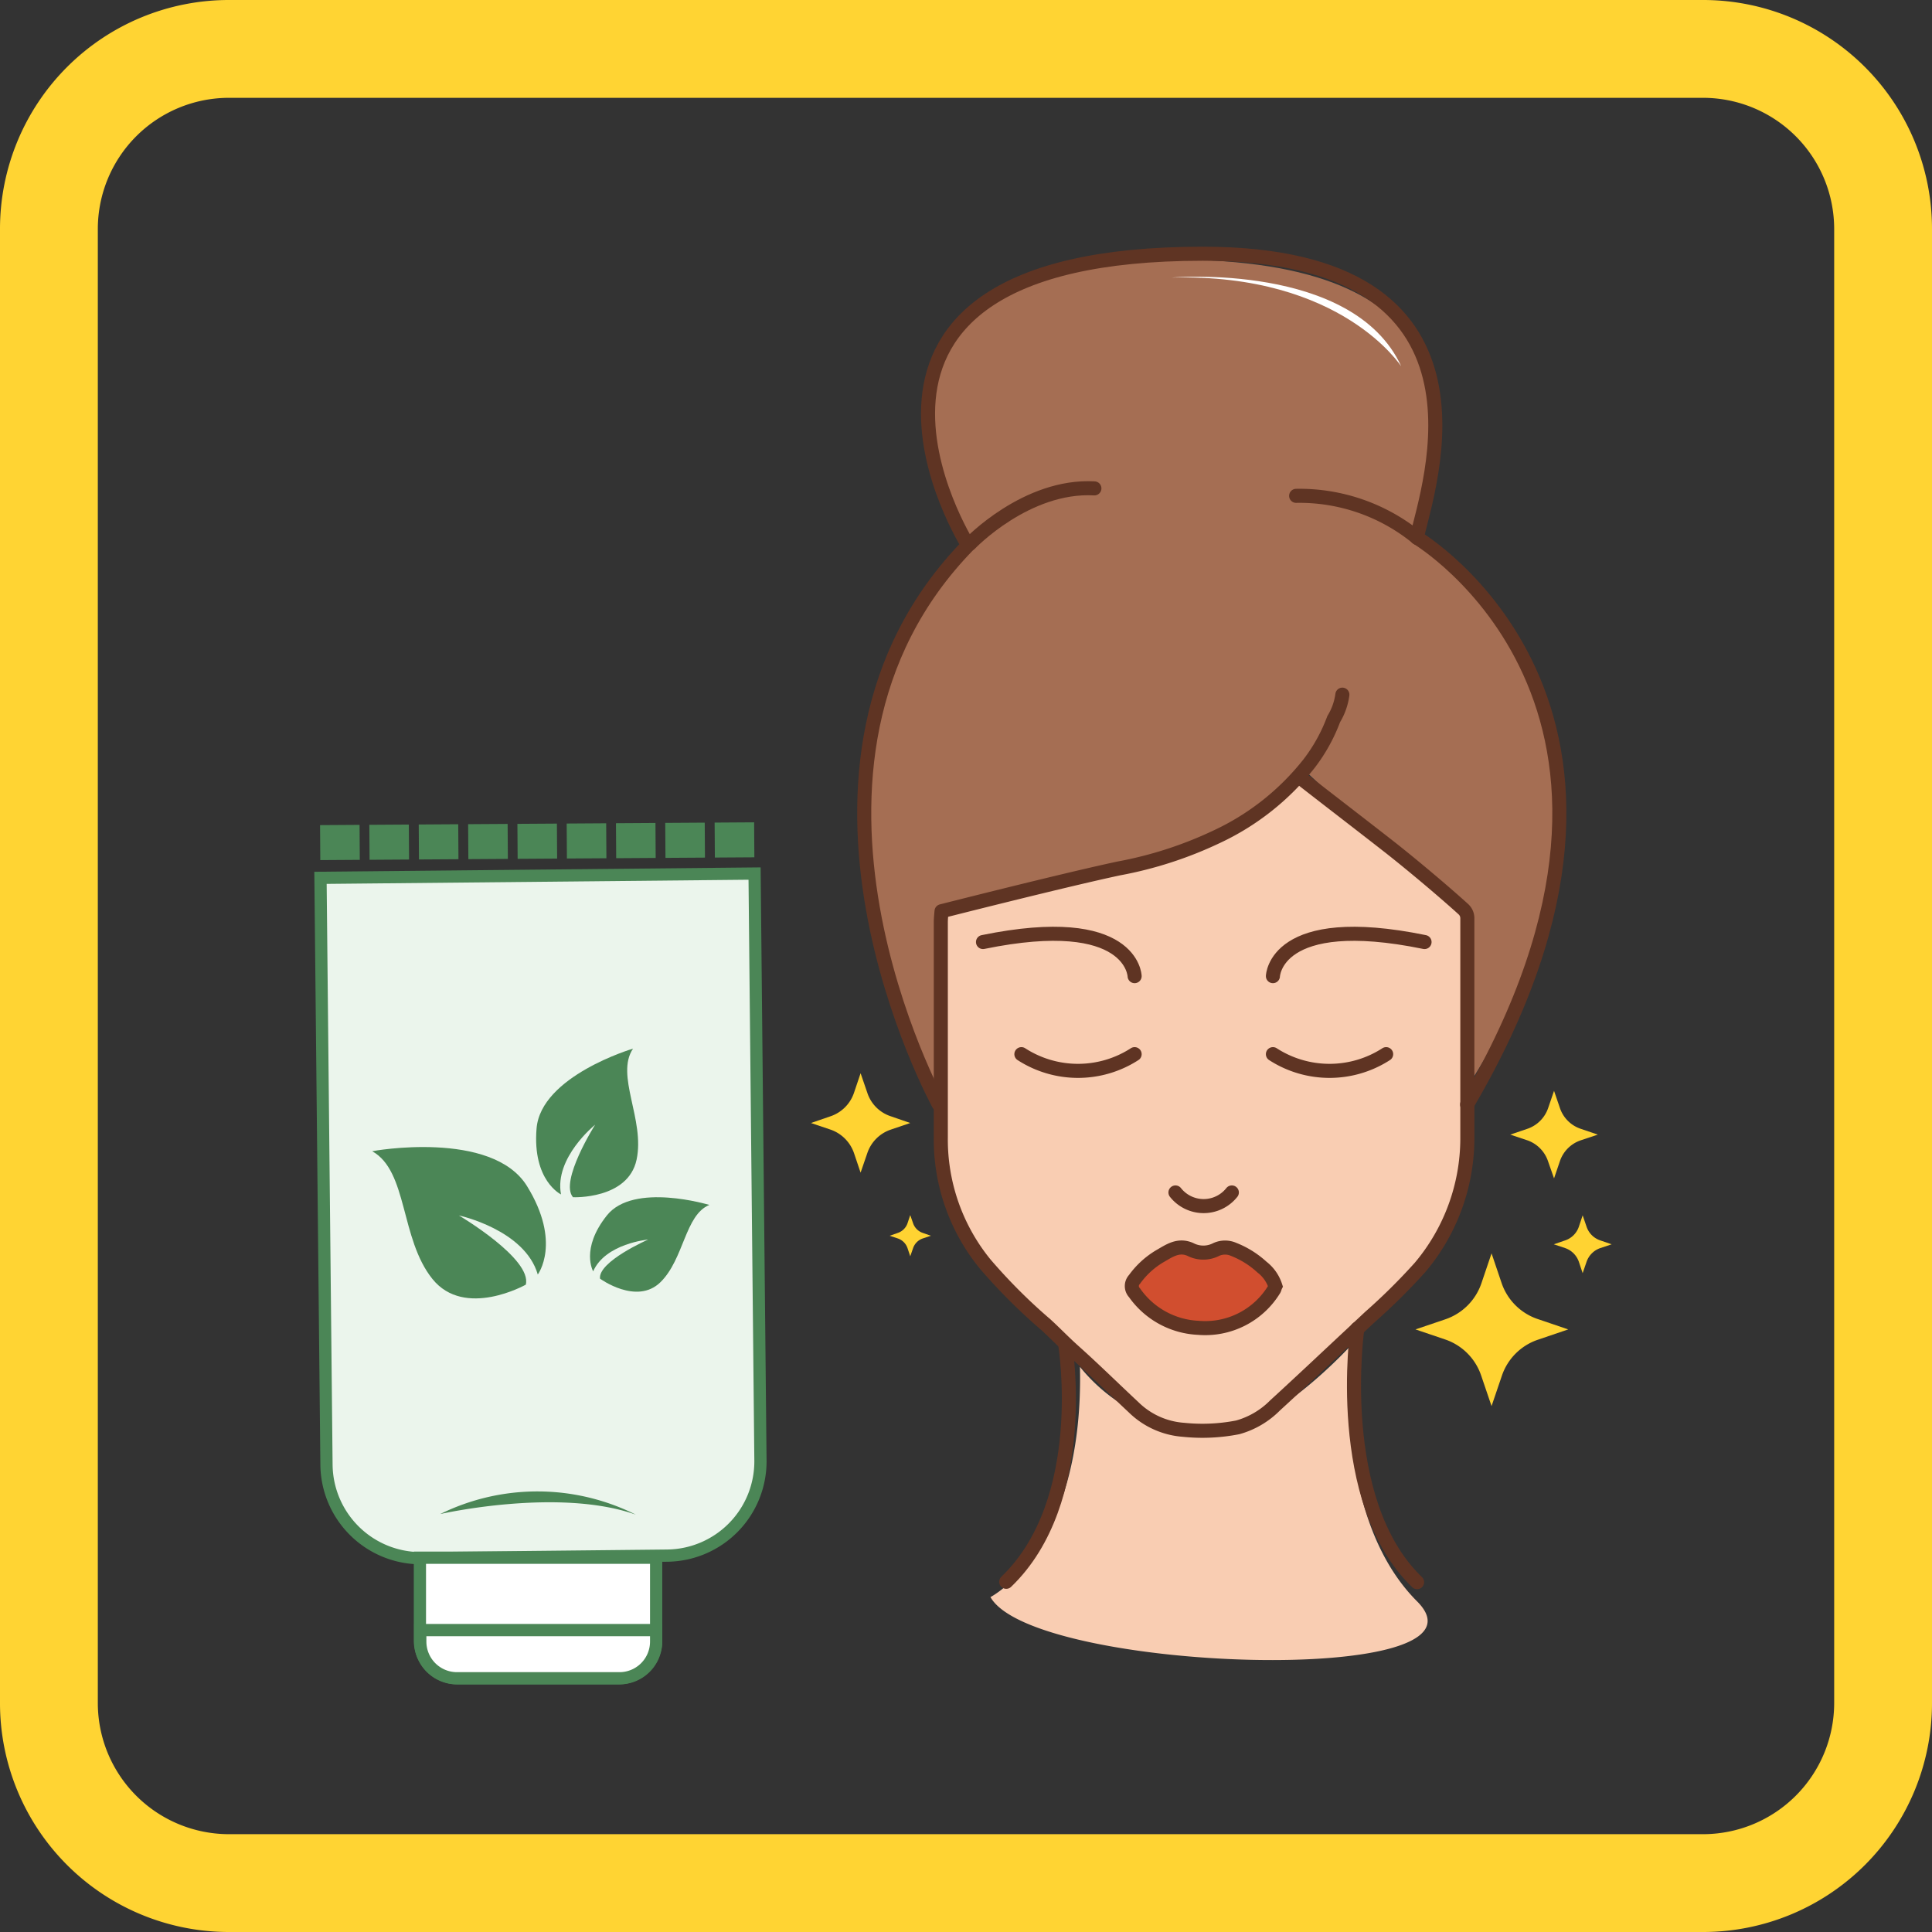 <svg xmlns="http://www.w3.org/2000/svg" viewBox="0 0 158 158"><rect x="0" y="0" width="158" height="158" fill="#333333" stroke="none"/><defs><style>.cls-1{fill:#ffd433;}.cls-2{fill:#ebf5ec;}.cls-2,.cls-4{stroke:#4b8656;}.cls-2,.cls-4,.cls-8{stroke-miterlimit:10;}.cls-3{fill:#4b8656;}.cls-4,.cls-9{fill:#fff;}.cls-5{fill:#a56e53;}.cls-6{fill:#f9cdb2;}.cls-7{fill:none;stroke-linecap:round;stroke-linejoin:round;}.cls-7,.cls-8{stroke:#5f3423;stroke-width:1.15px;}.cls-8{fill:#d14e2f;}.cls-10{fill:#ffd332;}</style></defs><g id="_14._Биосептин" data-name="14. Биосептин"><path class="cls-1" d="M139.28,8A10.73,10.73,0,0,1,150,18.72V139.28A10.73,10.73,0,0,1,139.28,150H18.72A10.73,10.73,0,0,1,8,139.28V18.72A10.73,10.73,0,0,1,18.72,8H139.28m0-8H18.72A18.72,18.72,0,0,0,0,18.72V139.28A18.72,18.72,0,0,0,18.72,158H139.28A18.72,18.72,0,0,0,158,139.28V18.72A18.72,18.72,0,0,0,139.28,0Z"/><path class="cls-2" d="M54.56,127.22l-20.07.21a7.72,7.72,0,0,1-7.79-7.64l-.49-48,35.5-.35.48,48A7.71,7.71,0,0,1,54.56,127.22Z"/><rect class="cls-3" x="26.19" y="67.47" width="3.23" height="2.86" transform="translate(-0.45 0.18) rotate(-0.37)"/><rect class="cls-3" x="30.22" y="67.44" width="3.23" height="2.86" transform="translate(-0.45 0.21) rotate(-0.37)"/><rect class="cls-3" x="34.25" y="67.42" width="3.23" height="2.86" transform="translate(-0.44 0.23) rotate(-0.37)"/><rect class="cls-3" x="38.29" y="67.39" width="3.23" height="2.86" transform="translate(-0.44 0.26) rotate(-0.37)"/><rect class="cls-3" x="42.32" y="67.36" width="3.23" height="2.86" transform="translate(-0.44 0.29) rotate(-0.37)"/><rect class="cls-3" x="46.35" y="67.34" width="3.23" height="2.86" transform="translate(-0.44 0.31) rotate(-0.37)"/><rect class="cls-3" x="50.38" y="67.31" width="3.23" height="2.86" transform="translate(-0.44 0.34) rotate(-0.37)"/><rect class="cls-3" x="54.41" y="67.29" width="3.23" height="2.86" transform="translate(-0.44 0.36) rotate(-0.37)"/><rect class="cls-3" x="58.45" y="67.26" width="3.23" height="2.86" transform="translate(-0.44 0.39) rotate(-0.37)"/><path class="cls-4" d="M50.57,137.25H37.43a3.09,3.09,0,0,1-3.09-3.09v-6.77H53.66v6.77A3.09,3.09,0,0,1,50.57,137.25Z"/><path class="cls-4" d="M50.62,137.25H37.37a3,3,0,0,1-3-3v-.94H53.66v.94A3,3,0,0,1,50.62,137.25Z"/><path class="cls-3" d="M43.1,97c2.85,4.62.88,7.23.88,7.23-1.06-3.67-6.45-4.83-6.45-4.83s6,3.54,5.47,5.66c0,0-5,2.82-7.64-.47s-2-8.82-4.92-10.44C30.44,94.13,40.24,92.37,43.1,97Z"/><path class="cls-3" d="M43.88,92.29c-.35,4.27,2,5.39,2,5.39-.57-3,2.79-5.7,2.79-5.7s-2.93,4.63-1.81,5.93c0,0,4.5.2,5.2-3.07s-1.76-6.9-.29-9.08C51.74,85.76,44.23,88,43.88,92.29Z"/><path class="cls-3" d="M49.63,99.4c-2.18,2.74-1.12,4.57-1.12,4.57,1-2.28,4.5-2.6,4.5-2.6s-4.11,1.8-3.94,3.2c0,0,3,2.19,4.94.29s2-5.5,4-6.32C58,98.54,51.81,96.66,49.63,99.4Z"/><path class="cls-3" d="M36,123.82s9.67-2.2,16,.05A18,18,0,0,0,36,123.82Z"/><path class="cls-5" d="M76.5,89.18S61.72,60,79.17,44.59c0,0-14.2-23.37,16.6-23.37,24.39,0,22.93,12.64,20.1,22.75,0,0,23.16,13.89,4.68,44.06l-.87-13L106.42,62.75s-1,8.13-29.45,11.77Z"/><path class="cls-6" d="M81,130.61s7.65-3.87,7.32-18.83A14,14,0,0,0,99.76,117c4.54-.16,10.69-6.94,10.69-6.94s-1.62,13.84,5.44,20.9S84.47,136.77,81,130.61Z"/><path class="cls-6" d="M77.23,74.11l-.13,18.3s-1.2,9,10.7,18c3.84,2.91,5.72,5.2,7.4,6.14,3.8,2.13,7.68-.13,9.09-1.67a21.28,21.28,0,0,1,3-2.74l3.43-3.62s8.25-7.4,8.86-11.61c.18-1.24,0-12.47,0-12.47l.14-9.49L106.41,63.69a28.89,28.89,0,0,1-13.89,7.12Z"/><path class="cls-7" d="M109.78,56.81a5.13,5.13,0,0,1-.71,2,13.93,13.93,0,0,1-2,3.62,20.8,20.8,0,0,1-7.57,6,32.34,32.34,0,0,1-8,2.59C86.91,72,77,74.52,77,74.52s-.06.59-.06.89q0,8.78,0,17.57a16.1,16.1,0,0,0,3.6,10.36,45.48,45.48,0,0,0,5,5c.76.7,1.47,1.44,2.24,2.13,1.68,1.5,3.28,3.08,4.92,4.61a6.48,6.48,0,0,0,4.09,1.85,15,15,0,0,0,4.43-.2,6.89,6.89,0,0,0,3.05-1.79c2.09-1.91,4.14-3.85,6.21-5.78l1.55-1.45a49.31,49.31,0,0,0,4.11-4.07A16.39,16.39,0,0,0,120,93.19c0-5.23,0-10.45,0-15.67,0-.42,0-1.66,0-2.42a1,1,0,0,0-.33-.75l0,0c-1.65-1.5-4.44-3.84-6.2-5.21-2.33-1.82-4.68-3.62-7-5.43"/><path class="cls-8" d="M104.3,105.18a3.22,3.22,0,0,0-1.1-1.56,7.44,7.44,0,0,0-2.3-1.44,1.74,1.74,0,0,0-1.43,0,2.3,2.3,0,0,1-2.12,0c-1-.44-1.75.13-2.51.56a6.87,6.87,0,0,0-2.06,1.89.79.79,0,0,0,0,1.09A6.75,6.75,0,0,0,98,108.59a6.6,6.6,0,0,0,6.2-3.14.74.74,0,0,0,.07-.21Z"/><path class="cls-7" d="M96.13,97.52a2.94,2.94,0,0,0,4.61,0"/><path class="cls-7" d="M104.1,79.83s.15-5.3,12.4-2.79"/><path class="cls-7" d="M92.79,79.83s-.15-5.3-12.4-2.79"/><path class="cls-7" d="M104.1,86.21a8.53,8.53,0,0,0,9.26,0"/><path class="cls-7" d="M92.79,86.21a8.53,8.53,0,0,1-9.26,0"/><path class="cls-7" d="M111,108.66s-2,14.1,4.89,20.73"/><path class="cls-7" d="M87.12,110s2.08,12.73-4.83,19.36"/><path class="cls-7" d="M76.78,90.33S61.57,62.65,79.17,44.59c0,0-15-23.84,19.2-23.84,25.26,0,18.38,19.1,17.5,23.22,0,0,23.22,13.78,4.11,46.36"/><path class="cls-7" d="M79.33,44.46s4.6-4.83,10.17-4.52"/><path class="cls-7" d="M115.92,44A15.22,15.22,0,0,0,106,40.55"/><path class="cls-9" d="M95.8,22.7s14.85-1.29,18.79,7.25C114.59,30,109.79,22.34,95.8,22.7Z"/><path class="cls-10" d="M124.92,93.26l-1.41-.47,1.41-.48a2.72,2.72,0,0,0,1.69-1.7l.48-1.4.48,1.4a2.7,2.7,0,0,0,1.69,1.7l1.41.48-1.41.47a2.72,2.72,0,0,0-1.69,1.7l-.48,1.41L126.61,95A2.74,2.74,0,0,0,124.92,93.26Z"/><path class="cls-10" d="M118.21,109.55l-2.45-.83,2.45-.83a4.72,4.72,0,0,0,2.94-2.94l.83-2.45.83,2.45a4.71,4.71,0,0,0,3,2.94l2.44.83-2.44.83a4.7,4.7,0,0,0-3,3l-.83,2.44-.83-2.44A4.71,4.71,0,0,0,118.21,109.55Z"/><path class="cls-10" d="M128,102.07l-.93-.31.93-.32a1.78,1.78,0,0,0,1.12-1.12l.31-.93.32.93a1.78,1.78,0,0,0,1.12,1.12l.93.32-.93.31a1.81,1.81,0,0,0-1.12,1.12l-.32.93-.31-.93A1.81,1.81,0,0,0,128,102.07Z"/><path class="cls-10" d="M67.92,92.38l-1.6-.54,1.6-.55a3.06,3.06,0,0,0,1.92-1.92l.54-1.6.55,1.6a3,3,0,0,0,1.92,1.92l1.59.55-1.59.54a3.06,3.06,0,0,0-1.92,1.92l-.55,1.6-.54-1.6A3.1,3.1,0,0,0,67.92,92.38Z"/><path class="cls-10" d="M73.42,101.28l-.66-.22.66-.23a1.27,1.27,0,0,0,.8-.8l.22-.66.23.66a1.27,1.27,0,0,0,.8.8l.66.23-.66.22a1.27,1.27,0,0,0-.8.8l-.23.66-.22-.66A1.27,1.27,0,0,0,73.42,101.28Z"/></g></svg>